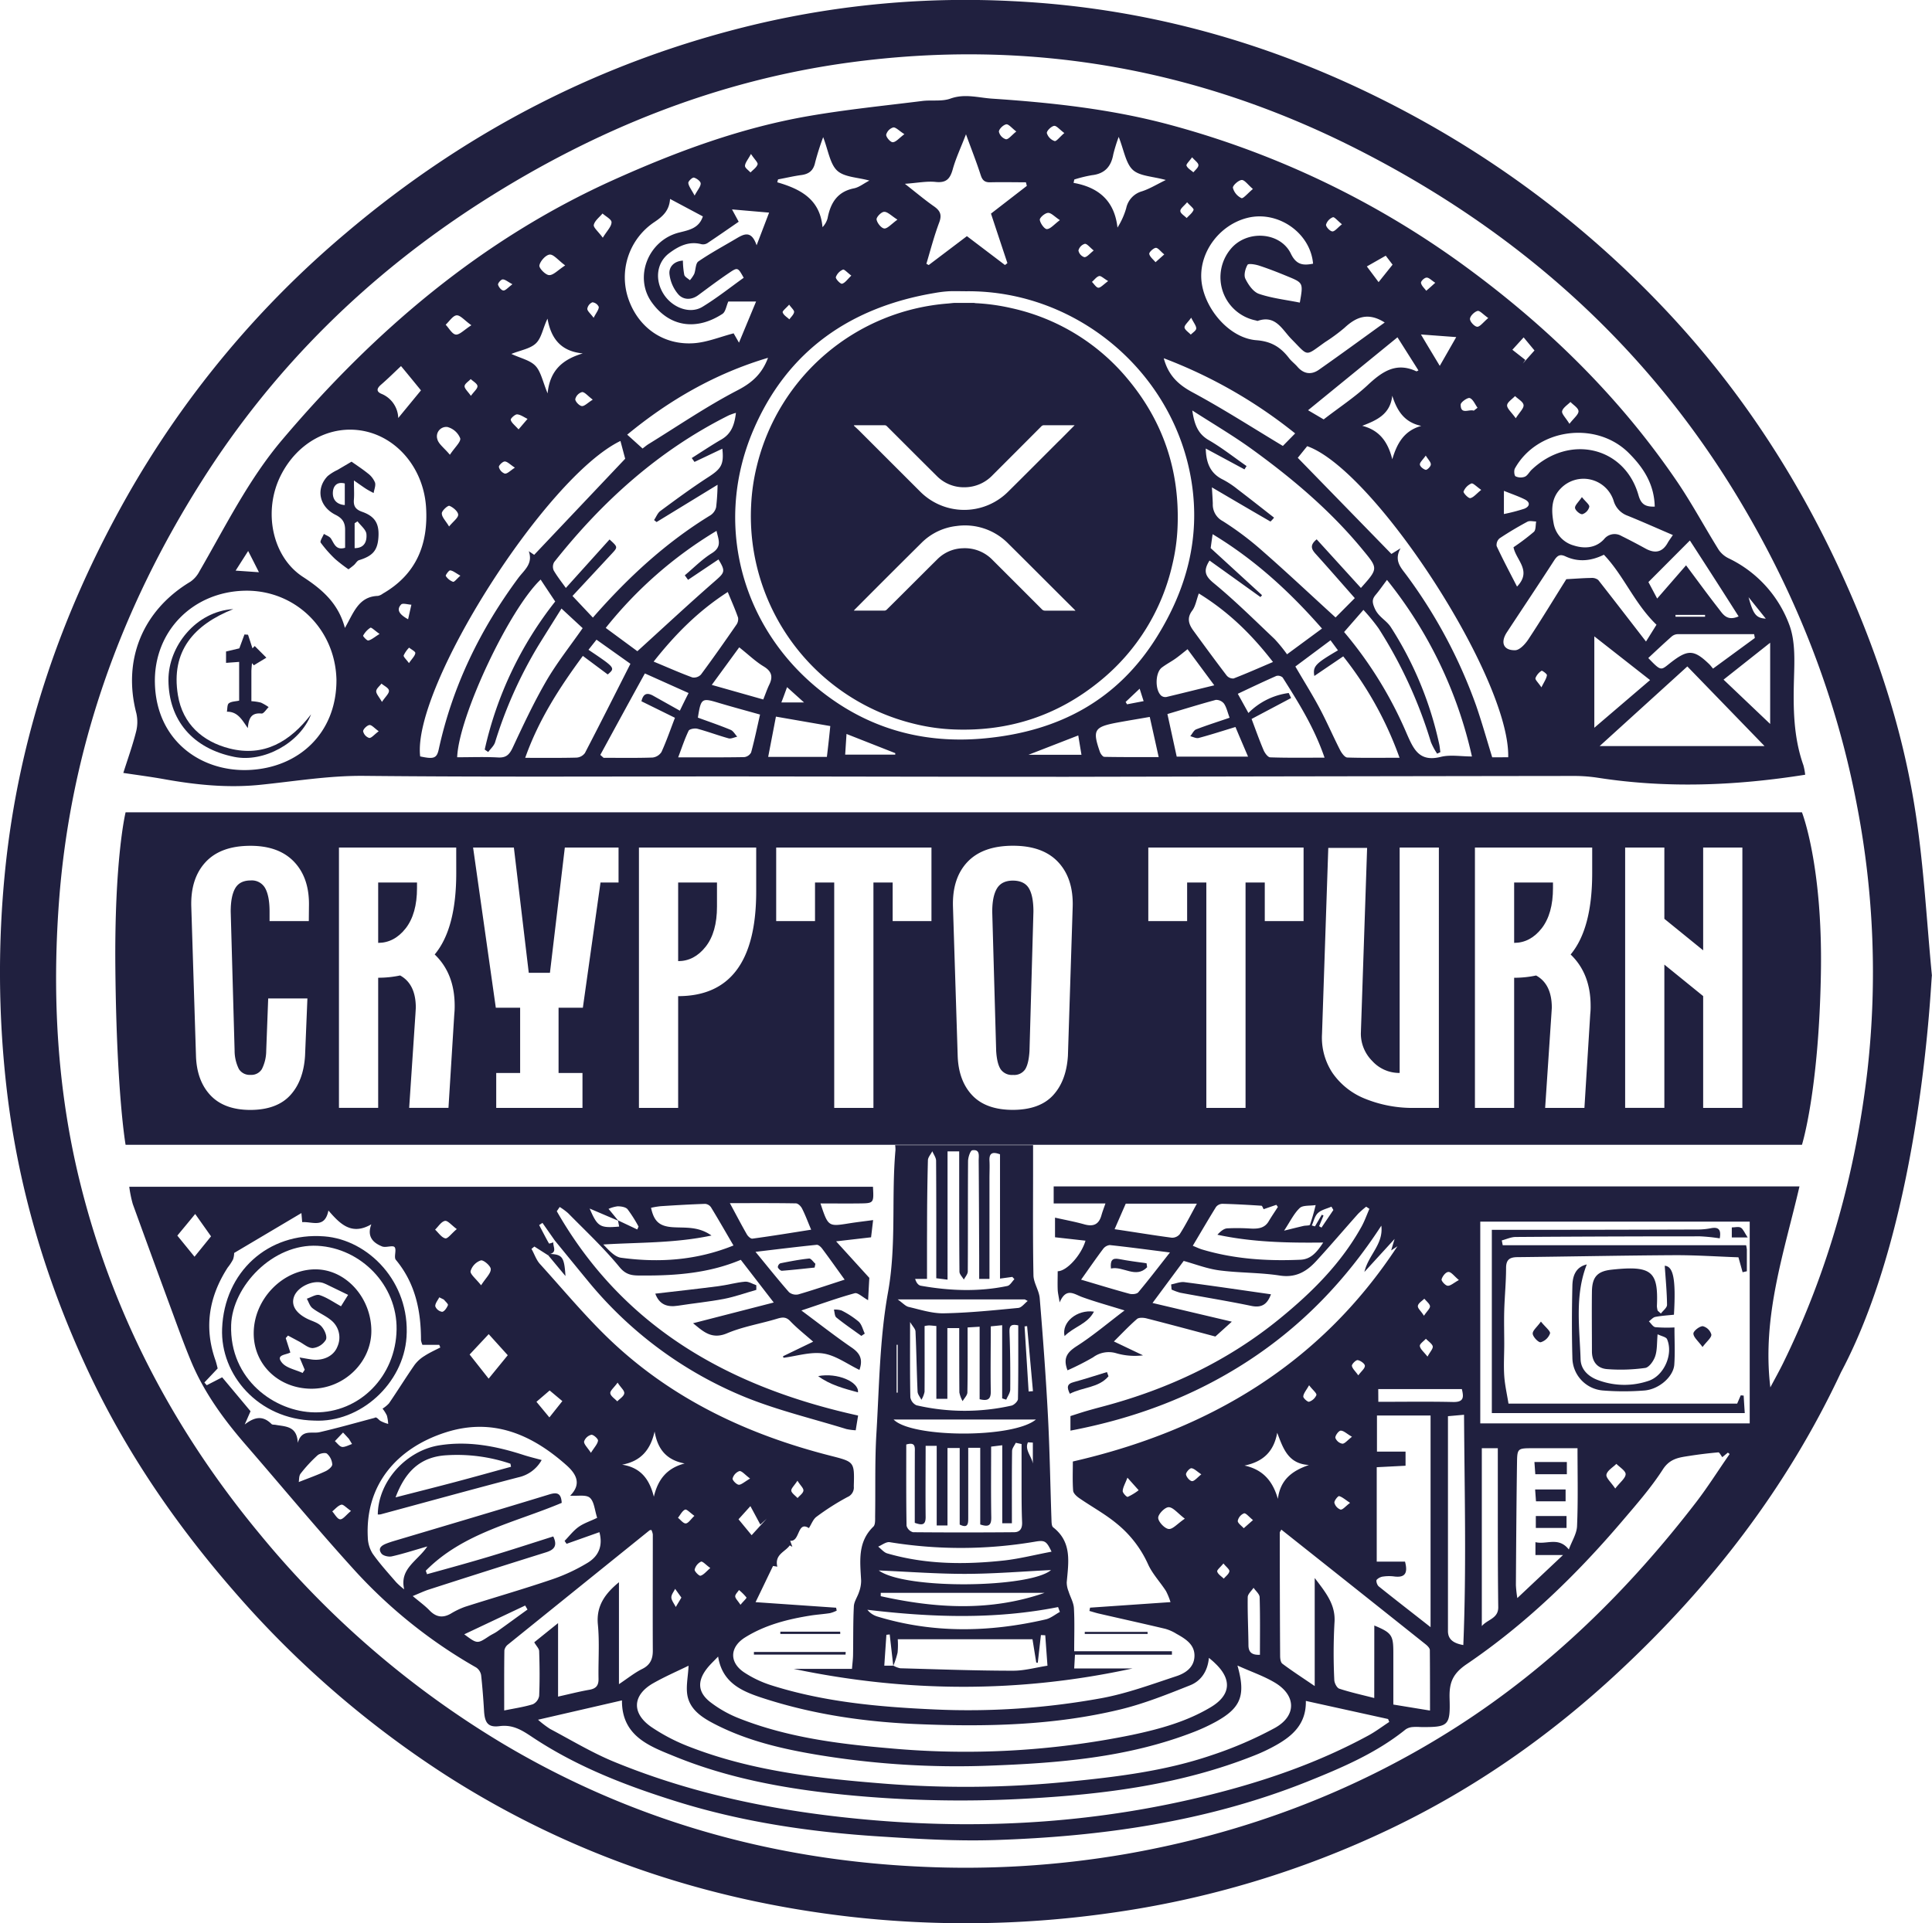 <svg xmlns="http://www.w3.org/2000/svg" viewBox="0 0 663.17 660.33"><defs><style>.cls-1{fill:#20203f;}</style></defs><g id="Слой_2" data-name="Слой 2"><g id="Слой_1-2" data-name="Слой 1"><path class="cls-1" d="M631.93,471.17c-18.47,39.48-44.61,73.37-76.49,103C532,596,506,614.19,477.06,628a327.34,327.34,0,0,1-95.94,28.82A352.52,352.52,0,0,1,292,658.12c-50-5.7-96.52-21.44-138.92-48.6a339.67,339.67,0,0,1-72.95-63.4c-20-23-37.06-47.94-50-75.62C15.61,439.42,6,407,2.17,372.8a349.75,349.75,0,0,1-.41-74c4.62-45.69,19.18-88.22,41.71-128.14A332.67,332.67,0,0,1,118.6,80.14C160,45,207,20.72,260,8.21A313.17,313.17,0,0,1,347.56.39c50.36,2.44,97.19,16.81,141.15,41.32a344.24,344.24,0,0,1,81.6,63.22c26,27.22,46.42,58.24,62,92.45,12,26.31,21,53.64,25.3,82.21,2.78,18.31,3.75,36.9,5.53,55.37C662.83,335,660.09,418.23,631.93,471.17ZM212.12,419l6.62,3.13.44-1a46.75,46.75,0,0,0-3.77-5.95c-.65-.76-2.24-1-3.4-1a10.9,10.9,0,0,0-3.13.89c1,1.15,2.16,2.61,3.36,4.08l-9.84-4.2c2.7,6.29,3.53,6.75,10.13,6.19C212.39,420.41,212.26,419.71,212.12,419Zm-23.89,12.05-4.8-3.06-1,.81c1,1.74,1.61,3.74,2.9,5.17,8.17,9,16,18.51,24.85,26.82,21.21,19.91,46.81,31.86,74.77,39,8.35,2.15,8.36,2,8.12,10.53A3.55,3.55,0,0,1,290.9,514a84.69,84.69,0,0,0-10.64,6.78c-1.17.86-1.74,2.56-2.6,3.89-4.05-2.63-3,4.8-6.43,4.33l.74,2.09-.88-.49c-1.61,2.28-5.27,3.08-4.27,7.31l-1.47-.25c-2,4.1-3.83,8-6,12.43L287,552l.2,1a11.17,11.17,0,0,1-2.29.86c-2.21.35-4.46.48-6.67.83-7.92,1.26-15.63,3.23-22.5,7.52-5.28,3.3-5.47,8.57-.3,12a37.56,37.56,0,0,0,9.43,4.46c18.1,5.72,36.85,7.4,55.67,8.25a254.72,254.72,0,0,0,57.38-3.83c8.74-1.59,17.22-4.72,25.69-7.52,3.17-1,6.32-3,6.4-7s-3.17-5.93-6.25-7.65a14.94,14.94,0,0,0-3.75-1.67c-7.58-1.8-15.2-3.48-22.8-5.23-1.1-.25-2.17-.61-3.26-.91l.22-1.13,27.61-1.9a22.58,22.58,0,0,0-1.55-3.8c-2-3.12-4.69-5.92-6.18-9.26a38.06,38.06,0,0,0-10.71-13.88c-4-3.32-8.63-5.82-12.92-8.79-.88-.61-2-1.64-2.06-2.55-.25-3.31-.1-6.66-.1-10,46.56-10.7,84.89-33.41,111.42-73.91l-2.16,1.44c.37-1.23.64-2.11,1.19-3.95l-10.37,11.34c1.38-5.91,6.6-9.48,5.81-15.89-12.32,18.94-27.35,34.5-45.91,46.57s-38.81,19.61-60.8,23.8v-5c1.86-.59,3.62-1.19,5.4-1.71s3.84-1.08,5.77-1.59c22.34-5.94,42.84-15.56,60.82-30.27,11-9,20.93-18.88,27.9-31.42,1.08-1.95,1.83-4.1,2.73-6.16l-1.11-.74a31,31,0,0,0-2.78,2.45c-4.8,5.38-9.47,10.88-14.35,16.2-3.3,3.6-7,5.83-12.48,5-6.87-1.07-13.93-.88-20.83-1.79-4.25-.57-8.35-2.18-12.2-3.24l-10.7,14.44,27.22,6.42-5.65,5.1c-7.26-1.93-15.41-4.13-23.59-6.22-1-.26-2.63-.38-3.31.2-2.78,2.41-5.31,5.12-7.93,7.71l10,4.77a22.83,22.83,0,0,1-9.07-.69,9,9,0,0,0-8.07,1.37,90.42,90.42,0,0,1-8.78,4.46c-1.66-4.3,0-6.26,3.2-8.33,5.45-3.48,10.42-7.71,16.38-12.23-5.77-1.79-10.18-3-14.48-4.56-2.81-1-5.53-3.49-7.8,1.81-.35-2.19-.63-3.28-.67-4.38-.08-2.11,0-4.22,0-6.33,3.06,0,8.07-5.46,9.54-10.49l-10.46-1.17v-6.74c3.54.8,6.81,1.39,10,2.29s5.05.06,5.94-3.11c.35-1.26.83-2.48,1.37-4.05H361.68v-5.85h256c-5.24,22.62-12.94,44.61-10,69,1.72-3.25,3.11-5.72,4.36-8.27,15.62-31.88,24.93-65.49,29-100.79a301.92,301.92,0,0,0-3.51-90.13c-7-37.4-20.75-72.45-40.18-105C565.48,118.71,520.76,79,465.41,51,410.58,23.25,352.7,13.24,291.86,21.42c-45.61,6.14-87.43,23-126.06,47.61C126.65,94,94.07,125.93,69.22,165.22c-28,44.2-45.15,92.23-49,144.72-2.37,32.56-.54,64.82,7.37,96.54,11.19,44.89,32.17,84.8,61.72,120.4a321.6,321.6,0,0,0,83.51,71.93c43.47,25.84,90.74,39.4,141.13,42a323.59,323.59,0,0,0,72.66-4.27c40.8-7.16,78.85-21.45,113.67-43.79,32-20.55,58.84-46.94,82-77.07,4.06-5.3,7.63-11,11.43-16.45l-.61-.48-1.91,1.56c-.52-.66-1-1.68-1.35-1.65-3.28.29-6.56.68-9.81,1.19-3.54.56-6.77.83-9.25,4.67-4.09,6.36-9.16,12.12-14.09,17.91-15.77,18.49-33.18,35.34-53.32,49-5,3.41-5.95,6.66-5.79,11.84.28,9.31-.42,9.8-10.07,9.7a16.37,16.37,0,0,0-2.62,0,5,5,0,0,0-2.38.8c-10.14,8.19-22,13.21-33.92,18-34.36,13.71-70.44,18.82-107.12,20-13.31.43-26.7-.4-40-1.26-23.42-1.52-46.56-4.92-69.06-11.93-17.21-5.37-33.94-11.79-49.08-21.75-3.64-2.4-6.91-4.82-11.85-4.17-4,.53-5.09-1.18-5.33-5.26s-.56-8.19-1-12.26a4,4,0,0,0-1.71-2.62,170.54,170.54,0,0,1-41.39-33c-12.83-14.09-25-28.8-37.47-43.19-7.65-8.8-14.49-18.11-19-28.95-2.15-5.17-4.08-10.44-6-15.69q-7.05-19.12-14-38.28a41.49,41.49,0,0,1-1.21-5.94H299.65c.31,5.62.31,5.66-4.61,5.72-4.41.06-8.83,0-13.41,0,2.66,8,2.66,8,9.91,6.83,2.59-.41,5.2-.71,8.16-1.11-.29,2.48-.49,4.17-.7,5.91l-12,1.39,11.4,12.54c-.1,1.76-.26,4.66-.42,7.66-1.93-1.05-3.53-2.68-4.6-2.38-5.75,1.57-11.38,3.62-18.3,5.92,6.31,4.69,11.67,8.9,17.28,12.74,2.77,1.9,3.95,3.94,2.65,7.66-4.18-2-8.15-5-12.47-5.64s-9.06.89-13.61,1.48l-.16-.53,10.35-5c-2.66-2.36-5.43-4.51-7.81-7-1.5-1.6-2.75-1.43-4.58-.88-5.71,1.73-11.71,2.69-17.17,5s-8.38-.86-11.67-3.45l27.7-7.12-11.31-14.66c-10.75,4.53-22.12,5.46-33.65,5.39-3,0-5.44.16-7.9-2.8C207.29,428.5,201,422.63,195,416.53a21.81,21.81,0,0,0-2.88-2.12l-1,1.46c22.85,40,59.29,60.41,103.43,70.15-.3,1.84-.55,3.35-.82,5.06a19.52,19.52,0,0,1-3.23-.43c-11.64-3.6-23.61-6.43-34.83-11a136.33,136.33,0,0,1-53.9-39.89c-3.78-4.58-7.53-9.2-11.3-13.8l-4.27-6.09-1.13.75c1.11,2.11,2.19,4.24,3.37,6.32.07.12,1-.24,1.5-.37-.19,1.4,1.39,3.33-1.2,4A2,2,0,0,0,188.23,431.06Zm319.88,57.66H600.6V419.45H508.11ZM184.68,590.46a33.93,33.93,0,0,0,4.14,3.16c7.15,3.79,14.12,8,21.57,11.12,28.83,11.91,59.16,17.7,90.07,20.27,38.78,3.22,77.24.68,115.1-8.82,18.8-4.72,37-11,54.11-20.3,2.51-1.36,4.8-3.1,7.2-4.67l-.4-1L448.24,584c.17,7.85-4.53,12-10.27,15.22a59.9,59.9,0,0,1-7.42,3.52c-24.88,9.91-51,13.28-77.51,14.77a404.08,404.08,0,0,1-63.19-1.3c-19.93-2-39.55-5.53-58.13-13.1-8.58-3.5-18.32-6.9-18.23-19.29ZM146.15,539.3l.43,1.19c7.26-2,14.54-4,21.76-6.17s14.42-4.53,21.57-6.79c1.53,3.21.32,4.57-2.46,5.44q-20.14,6.3-40.24,12.79c-1.67.54-3.26,1.31-5.54,2.24,2.39,2,4.22,3.32,5.75,4.91,2.2,2.29,4.49,2.72,7.26,1.16a27.07,27.07,0,0,1,5-2.4c9.86-3.15,19.81-6,29.61-9.33a62.15,62.15,0,0,0,12.46-5.79c4.09-2.5,5.15-6.22,4-10.49l-11.27,4-.68-1c1.59-1.63,3-3.51,4.82-4.81s4.12-2,6.36-3.12c-.86-2.62-1-5.54-2.5-6.88-1.33-1.16-4.23-.53-6.77-.72,4-4,2.11-7.43-1.21-10.4-11.94-10.64-25.4-16.49-41.51-11.33-16.55,5.3-27.7,17.81-26.74,36.08a11,11,0,0,0,1.67,5.57c2.43,3.45,5.3,6.6,8.07,9.81a25.75,25.75,0,0,0,2.75,2.44c-1.66-7.13,4.5-9.64,7.94-14.74-4.68,1.34-8.39,2.56-12.19,3.41-1.11.25-3-.18-3.58-1-1.37-1.88.25-2.84,1.88-3.46.81-.31,1.64-.58,2.47-.83,17.8-5.3,35.6-10.56,53.37-16,2.69-.81,4-.33,4.18,2.92C176.72,522.8,159,526.27,146.15,539.3Zm278.61,32.55c2.95,10.3,1.17,14.58-7.48,19.34a63.85,63.85,0,0,1-7.46,3.46c-22.67,8.83-46.52,10.71-70.48,11.59a292.67,292.67,0,0,1-58.54-3.7c-12.05-2-24-4.76-35-10.35-4.18-2.12-8.45-4.66-9.68-9.34-.86-3.3.08-7.06.23-10.94-3.73,1.83-8,3.67-12.11,6-7.13,4.06-7.53,10.25-.73,15a64.38,64.38,0,0,0,13.23,6.87c21.52,8.36,44.25,10.84,67,12.64a353.91,353.91,0,0,0,63.2-.71c16.49-1.63,33-3.65,48.75-9a133,133,0,0,0,21.9-9.42c7.62-4.23,7.32-11.35-.21-15.7C433.64,575.39,429.5,574,424.76,571.85Zm-9.8-2.61c-.45,4.76-2.86,8-6.51,9.42-7.83,3.12-15.74,6.29-23.9,8.27-22.74,5.5-46,6-69.21,5.05-18.23-.72-36.24-3.31-53.64-9-6.93-2.27-13.77-5.11-15.2-14.21-1.49,1.57-2.77,2.74-3.82,4.09-3.42,4.39-3.18,8.25,1.26,11.65a40.52,40.52,0,0,0,9.71,5.46c16.65,6.59,34.27,8.81,51.89,10.31a285,285,0,0,0,83-4.6c9.43-2,18.7-4.52,27.05-9.52,6.93-4.14,7.36-9.58,1.45-15.12C416.54,570.53,416,570.08,415,569.24Zm56.78-11.13c5.89,2.45,6.51,3.32,6.53,9,0,5.94,0,11.89,0,18.14l12.59,2.06c0-7.36,0-14.06-.06-20.75,0-.66-.77-1.45-1.38-1.94q-19.28-15.37-38.6-30.71l-11-8.73c-.33.63-.53.84-.53,1q0,21.15.12,42.29c0,1,.16,2.3.78,2.76,3.3,2.48,6.78,4.73,11.09,7.67V541.8c4,5.24,7.28,9.3,6.78,15.47a191.14,191.14,0,0,0-.06,19.45c0,1.08.87,2.8,1.72,3.08,3.85,1.27,7.82,2.13,12,3.21ZM212.46,543.25v35c3-2,5.37-3.93,8-5.23s3.63-3.29,3.62-6.21c-.06-13.35,0-26.69,0-40a5.12,5.12,0,0,0-.5-1.52c-.39.09-.54.08-.63.15Q198.7,545,174.44,564.58a3.32,3.32,0,0,0-1.31,2.07c-.1,6.69-.06,13.39-.06,20.63,3.58-.73,6.78-1.19,9.83-2.13a3.94,3.94,0,0,0,2.17-2.87c.22-5.11.17-10.23,0-15.34,0-.89-.94-1.76-1.69-3.07l8.18-6.58v25.23c4-.89,7.36-1.76,10.77-2.35,2.26-.4,3.16-1.44,3.12-3.75-.12-6.23.38-12.52-.23-18.7C204.63,551.39,207.68,547.17,212.46,543.25Zm270-40-9.89.51v32.42h9.71c1,3.79.15,5.57-3.63,5.1a13.7,13.7,0,0,0-3.73,0,3.71,3.71,0,0,0-2.37,1.14c-.29.43.17,1.82.71,2.26,5.57,4.47,11.22,8.83,17.79,14V486h-18.4v12.4h9.81Zm-379-86.75L80.37,430.2a6.76,6.76,0,0,1-.38,2.22,17.09,17.09,0,0,1-1.84,2.8c-6.38,9.9-8.19,20.42-4.24,31.71.39,1.12.64,2.3.81,2.91l-4.57,4.84.82.93,5.29-2.72L86,484.54c-.61,1.38-1.31,3-2,4.55,3.32-2.55,6.15-3.21,9.2-.16.28.28.92.2,1.39.28,3.37.63,7.39.32,7.62,6.19,1.37-4.8,4.82-3.06,7.5-3.67,6.33-1.46,12.58-3.25,18.86-4.91.66-.48,1.18.44,1.95,1a11.67,11.67,0,0,0,2.73,1.07,14.09,14.09,0,0,0-.45-2.87,12.74,12.74,0,0,0-1.49-2.37,11.11,11.11,0,0,0,2.2-1.8c3-4.38,5.77-8.86,8.78-13.2a12,12,0,0,1,3.38-3.07c1.73-1.13,3.64-2,5.47-2.93l-.37-.91H145a6.63,6.63,0,0,1-.49-1.6c0-10.1-1.94-19.53-8.63-27.58-.78-.93.34-3.47-.44-4.37-.64-.74-3,.28-4.27-.23-3.16-1.26-5.29-3.43-3.71-7.6-6.78,3.92-10.69-.07-14.73-4.74-1.24,6.31-5.53,3.73-9,4Zm438,80.74c-5.52,0-10.37,0-15.22,0-5.32,0-5.45,0-5.52,5.11-.2,14-.29,27.94-.38,41.91a40.69,40.69,0,0,0,.49,4.43l15.69-14.78h-9.47v-4.42c3.81.95,7.89-2,11.46,2.52,1-2.81,2.71-5.39,2.82-8C541.71,515.25,541.49,506.53,541.49,497.21Zm-44.44-11c0,24.87,0,49.32,0,73.77,0,2.75,1.72,4.18,5.27,4.81,1.1-26.46.41-52.58.25-79.07Zm-87.59-58.51c1.29.52,2.26,1,3.29,1.3,11,3.27,22.29,4,33.68,3.49,3.59-.15,5.63-2.59,7.8-5.9-12.56.15-24.47-.14-36.32-2.68,1-1.08,2.16-2.1,3.34-2.19a71.53,71.53,0,0,1,8.28.08c2.43.09,4.63-.16,6-2.53,1-1.67,2.09-3.27,3.14-4.9l-.53-.73-4.36,1.5c-.23-.38-.47-1.17-.75-1.19-4.47-.29-8.93-.55-13.4-.66a2.9,2.9,0,0,0-2.19,1.08C414.77,418.66,412.22,423.05,409.46,427.68Zm-185.95-13c1,4.52,2.74,6.32,7.48,6.63,4.27.28,8.68-.38,13.26,2.85-12.61,2.68-24.8,2.32-37.14,3.08,1.89,1.93,3.85,4.24,6.09,4.55,13.1,1.79,26,.89,38.6-4.21-2.67-4.57-5.13-8.88-7.72-13.12a2.72,2.72,0,0,0-2-1.17c-5.1.17-10.19.47-15.27.8A29.21,29.21,0,0,0,223.51,414.68Zm285.16,82.51v61.07c1.95-2.32,5.69-2.57,5.64-6.5-.2-15.61-.13-31.21-.15-46.82,0-2.56,0-5.12,0-7.75ZM289.93,439.36c-2.75-3.81-5.18-7.26-7.71-10.64-.44-.6-1.3-1.38-1.89-1.32-6.7.68-13.38,1.51-21,2.41,4.23,5.14,7.77,9.6,11.52,13.87a3.79,3.79,0,0,0,3.23.73C279.27,442.89,284.43,441.14,289.93,439.36Zm81.14,0c5.71,1.68,11.15,3.36,16.64,4.85.91.25,2.48.11,3-.49,3.63-4.33,7.05-8.82,10.88-13.69-7.45-.94-14-1.83-20.66-2.54a3.32,3.32,0,0,0-2.3,1.35C376.15,432.14,373.83,435.52,371.07,439.4Zm39.74-26.09H386.42c-1.24,2.83-2.42,5.53-3.83,8.77,6.87,1,13.24,2.08,19.63,2.92a3.36,3.36,0,0,0,2.72-1.2C407,420.55,408.7,417.15,410.81,413.31Zm-132.39,8.9c-1.16-2.74-2-5.06-3.13-7.26-.38-.76-1.35-1.73-2.07-1.74-7.29-.13-14.58-.08-22.69-.08,2.19,4.05,3.95,7.44,5.85,10.75.37.65,1.32,1.52,1.89,1.44C264.88,424.39,271.48,423.31,278.42,422.21ZM449.3,503c-7.16-.4-8.85-5.71-10.89-11.07-1.16,6.42-4.78,9.94-11.22,11.26,6.41,1.4,9.71,5.39,11.45,11.44C439.49,508,443.52,505,449.3,503Zm-214.18-.5c-6.31-1.16-9.37-4.86-10.42-11-1.41,6.23-4.64,10.19-11.16,11.39,6.47,1,9.4,5.06,10.9,11C225.86,507.87,229,504,235.12,502.45Zm238-21.19c8.77,0,17.22-.13,25.67.06,3.8.08,3.65-1.76,3-4.43H473.09Zm-298.83-16-6.54-7.24-6.55,7,6.53,8.28ZM432.48,568.16c0-6.6.1-13.17-.1-19.73,0-1.11-1.36-2.18-2.09-3.27-.71,1.08-2,2.15-2,3.23-.09,5.47.2,10.94.25,16.41C428.52,567.39,429.84,568.29,432.48,568.16ZM66.77,431.49l5.67-7L67,416.81c-2,2.46-4.21,5.11-6.13,7.43Zm92.59,129.64c4.48,3.33,4.47,3.32,8.5.66.93-.61,2-1.06,2.88-1.7,3.47-2.46,6.89-5,10.33-7.46-.27-.46-.54-.92-.8-1.38Zm-56.81-52.28c3.44-1.36,6.36-2.39,9.15-3.69,1-.46,2.38-1.59,2.35-2.38a5.42,5.42,0,0,0-1.81-3.67c-.58-.47-2.51-.09-3.24.56a49.37,49.37,0,0,0-5.81,6.28C102.58,506.72,102.7,508.06,102.55,508.85Zm338.22-86.31c2.76-.68,4.7-1.17,6.65-1.62.77-.18,2.1-.06,2.25-.44a69.38,69.38,0,0,0,1.93-6.72c-2,.31-4.37,0-5.45,1C444.15,416.64,442.9,419.33,440.77,422.54ZM253.5,521.64,258,527.1l5.16-5.66c-.73.68-1.46,1.36-2.18,2l-3.4-6.32Zm153.2-.21c-2.49-1.89-4-3.92-5.55-3.94-1.28,0-3.61,2.36-3.59,3.66s2.13,3.61,3.55,3.81S404.11,523.17,406.7,521.43ZM165.14,441.3c1.65-2.57,3.35-4.07,3.32-5.54,0-1.12-2.53-3.27-3.43-3a5.57,5.57,0,0,0-3.5,3.67C161.33,437.47,163.32,439,165.14,441.3Zm19,40,4.44,5.36,4.45-5.6-4.36-3.65Zm370.31,29.77c1.7-2.2,3.52-3.54,3.56-4.92,0-1.15-2-2.36-3.18-3.54-1.21,1.21-3.1,2.27-3.41,3.68C551.2,507.4,553,508.91,554.46,511.11ZM156.8,422c-1.82-1.33-3.13-3-4.07-2.81-1.28.26-2.27,1.93-3.38,3,1.16,1.07,2.2,2.71,3.53,3C153.74,425.31,155,423.48,156.8,422Zm300.89-6.56-.67-1.14c-1.57.7-3.44,1.07-4.62,2.18s-1.44,2.82-2.12,4.28l1.09.31,2.35-4,.59.28L452.79,421l.82.49ZM120.48,518.77c-1.62-1.1-2.66-2.32-3.32-2.14-1.16.31-2.09,1.49-3.11,2.3.9,1,1.75,2.66,2.71,2.72S118.8,520.16,120.48,518.77Zm82.36-19.95c1.19-1.92,2.28-3,2.43-4.19.08-.62-1.63-2.13-2.31-2a3.54,3.54,0,0,0-2.47,2.3C200.41,495.88,201.65,497,202.84,498.82ZM212,474.71c-1.28,1.77-2.63,2.82-2.51,3.67.14,1,1.54,1.85,2.39,2.77.85-.89,2.22-1.7,2.39-2.7S213.13,476.51,212,474.71Zm175,32.64c-.8,2.09-1.56,3.32-1.63,4.59,0,.68,1.38,2.12,1.73,2a18.55,18.55,0,0,0,3.75-2.28Zm113.79-67.84c-1.67-1.39-2.63-2.8-3.59-2.79s-2.08,1.49-2.36,2.53c-.15.56,1.31,2.17,2.1,2.21C497.91,441.51,499,440.47,500.75,439.51ZM257.47,507.65c-1.79-1.33-2.84-2.68-3.67-2.56a3.77,3.77,0,0,0-2.33,2.54c-.14.55,1.33,2.11,2.14,2.15S255.59,508.76,257.47,507.65Zm-23.58,40.87-2.15-3c-.47,1-1.34,2-1.29,3s1,2.16,1.51,3.24Zm4.47-28.06c-1.41-1-2.65-2.37-3.2-2.14-1,.44-1.65,1.82-2.44,2.81.9.69,1.84,2,2.7,1.93S237.1,521.65,238.36,520.46Zm191.74,1.45c-1.37-1.08-2.44-2.48-3.09-2.31a3.57,3.57,0,0,0-2.14,2.57c-.05.8,1.31,1.69,2.05,2.54ZM243.82,538.37c-1.45-1-2.62-2.39-3.2-2.18a4.11,4.11,0,0,0-2.17,2.71c-.12.6,1.53,2.25,2,2.12C241.54,540.72,242.39,539.59,243.82,538.37ZM490,465.79c.89-1.67,2-2.77,1.78-3.59s-1.51-1.7-2.34-2.54c-.74.84-2.17,1.76-2.07,2.48C487.5,463.21,488.72,464.14,490,465.79Zm-25.92,27.52c-1.77-1-2.83-2.11-3.87-2.1-.68,0-1.93,1.68-1.84,2.47a3.19,3.19,0,0,0,2.37,2C461.58,495.75,462.48,494.53,464.07,493.31Zm-343.24,2.48L119.75,494c-.66-.72-1.31-1.44-2-2.15l-2.8,2.95c.83.72,1.61,1.91,2.52,2S119.72,496.19,120.83,495.79Zm328.52-20.18c-1,1.78-1.92,2.78-2,3.86-.05.58,1.56,2,2,1.81a4.16,4.16,0,0,0,2.5-2.29C452,478.3,450.61,477.27,449.35,475.61ZM273.73,508.39c-1.1,1.71-2.24,2.69-2.11,3.48s1.38,1.66,2.15,2.48c.69-.82,1.86-1.6,2-2.49S274.76,510.08,273.73,508.39ZM463.42,516c-1.68-1.11-2.64-2-3.76-2.32-.37-.09-1.75,1.61-1.62,2.29a3.41,3.41,0,0,0,2.12,2.34C460.93,518.39,461.88,517.14,463.42,516Zm2.81-43.77c1.08-1.45,2.3-2.39,2.27-3.29,0-.72-1.5-1.8-2.46-1.95-.59-.09-2,1.32-2,1.93C464.18,469.89,465.22,470.77,466.23,472.21Zm22.54-20.46c1.09-1.64,2.18-2.56,2.08-3.33s-1.24-1.7-1.94-2.54c-.78.79-2,1.48-2.2,2.38S487.69,450,488.77,451.75Zm-76.4,54.44c-1.54-1-2.47-2.05-3.44-2.1-.62,0-1.93,1.51-1.82,2.16.15.9,1.32,2.25,2.09,2.27S411,507.31,412.37,506.19Zm-260-60-1.58-.78c-.51,1-1.48,2.13-1.37,3.1a3,3,0,0,0,2.34,1.87c.75-.05,1.63-1.36,2-2.29C153.89,447.7,152.86,446.85,152.36,446.2Zm267.58,90.59c-1,1.27-2.3,2.25-2.13,2.79.28.95,1.45,1.63,2.25,2.43.69-.83,1.78-1.6,1.92-2.52C422.09,538.84,420.9,538,419.94,536.79ZM254.17,551c1-1.22,2.2-2.3,2.06-2.5a16.88,16.88,0,0,0-2.57-2.57c-.47.74-1.34,1.51-1.29,2.21S253.3,549.65,254.17,551Z"/><path class="cls-1" d="M188.7,430.53c4.28.18,5,1,5.4,7.59l-5.87-7.06A2,2,0,0,1,188.7,430.53Z"/><path class="cls-1" d="M619.64,266c-23.71,3.76-47.26,4.72-70.9,1.08a53.76,53.76,0,0,0-8.2-.66q-87.1.11-174.2.29c-38.58,0-77.16-.1-115.75-.13-41.82,0-83.65.23-125.48-.19-12.2-.13-24,1.88-36,3.09-11,1.1-21.89,0-32.73-1.95-4.5-.81-9-1.39-14.05-2.15,1.52-4.81,3.15-9.33,4.34-14a13.5,13.5,0,0,0,.13-6.5C42,226.51,49,209.54,65.37,199.72a9.72,9.72,0,0,0,3.07-3.52c8.93-15.42,16.83-31.52,28.44-45.22,31.82-37.57,68.56-68.91,113.9-89.29,21.56-9.69,43.62-17.86,67-21.88,12.85-2.22,25.86-3.52,38.81-5.14,3.21-.4,6.7.24,9.63-.81,4.9-1.76,9.39-.35,14.17,0,20.67,1.37,41.23,3.61,61.21,9A306.45,306.45,0,0,1,503.14,91.61c28.3,20.73,53.05,45,72.78,74.11,5,7.42,9.26,15.37,14,23a8.76,8.76,0,0,0,3.5,3,41.13,41.13,0,0,1,20.84,23c2,5.5,1.71,12.07,1.54,18.13-.29,10.16-.22,20.18,3.23,29.9A20.86,20.86,0,0,1,619.64,266ZM331.75,100c-2,0-4-.08-6,0a41.16,41.16,0,0,0-4.82.58c-28.9,4.83-50.59,19.8-62.27,46.92-14.81,34.38-2.82,72.8,28.67,93.79,15.36,10.24,32.59,14,51,12.19,25.05-2.41,45.21-13,58.78-34.82,10.17-16.35,14.93-33.9,11.91-53.14C403.13,128,369.79,99.69,331.75,100ZM115.49,233.44c-.37-17.52-14.27-31-31.52-30.62-17.88.41-31.2,14-30.8,31.68.44,19.81,15.78,30.46,32,29.88C102.55,263.75,115.55,251.68,115.49,233.44Zm2.9-17.84c3-5.16,4.62-10.78,11.35-11a4.29,4.29,0,0,0,1.68-.79c11.47-6.61,15.63-16.93,14.83-29.63-.83-13.11-9.69-23.88-21.34-26.19-11.39-2.26-22.75,3.8-28.51,15.2-6.19,12.25-3,27.9,7.46,34.8C110.44,202.26,116.13,207.05,118.39,215.6Zm120-57-.94-1.33c3.39-2.14,6.73-4.39,10.21-6.4s4.49-5.21,4.95-9.12a21,21,0,0,0-2.48.87c-24,12-43.38,29.49-59.9,50.36a3.2,3.2,0,0,0-.16,2.89c1.29,2.21,2.91,4.23,4.16,6l15-16.65c2.87,2.61,2.88,2.62.78,4.88-4.45,4.8-8.91,9.59-13.5,14.52l7,7.43c12-13.72,25-25.76,40.39-35.16a4.56,4.56,0,0,0,1.92-2.76,76.59,76.59,0,0,0,.49-7.69l-20.94,12.8-.86-.69c.71-1,1.19-2.39,2.14-3.09,5.42-4,10.84-8,16.47-11.64,4.44-2.87,5.42-4.32,4.83-9.76Zm228.75,43.27c6-6.72,5.92-6.66.62-13.1-11-13.4-24.15-24.5-38.12-34.61-6.3-4.55-13-8.49-20.38-13.23.74,5,2,8.08,5.69,10.21,4.52,2.61,8.64,5.89,12.94,8.88l-.72,1.14L413.88,154c.12,4.87,1.52,8.54,5.89,10.66a30.7,30.7,0,0,1,5,3.3c4.2,3.2,8.35,6.48,12.56,9.77a10.46,10.46,0,0,1-1.24,1.34c-6.57-3.79-13.1-7.63-20.1-11.74.13,2.17.25,3.88.31,5.59a6.41,6.41,0,0,0,3.42,6,105.07,105.07,0,0,1,13.72,10.34c8.33,7.29,16.38,14.89,25,22.74l6.6-6.64c-4.68-5.3-9-10.28-13.43-15.18-1.45-1.61-2.11-3,.35-5ZM461.37,217a137.35,137.35,0,0,1,21.38,34.62c2.45,5.58,4.33,10.13,11.85,8.24,3.22-.8,6.8-.13,10.65-.13a148.08,148.08,0,0,0-29.16-60.62c-1.58,2.1-2.64,3.65-3.84,5.07-1.34,1.58-1.27,2.63-.34,4.77,1.27,2.88,3.94,4,5.46,6.32A121.49,121.49,0,0,1,494,255.42c.21.93.28,1.89.41,2.83l-1.1.52a22.07,22.07,0,0,1-2.15-4,156.08,156.08,0,0,0-17.94-39A65,65,0,0,0,468,209.4Zm-304.44,43c4.86,0,9.47-.18,14,.07,2.71.15,3.84-.85,5-3.25,3.63-7.77,7.27-15.57,11.58-23,3.68-6.32,8.28-12.1,12.49-18.15l-7.27-6.73c-2.68,4.29-5.28,8.41-7.84,12.55a148.88,148.88,0,0,0-14.95,33.36c-.39,1.24-1.55,2.24-2.36,3.35l-1.2-.84a126.27,126.27,0,0,1,24.2-50.84c-1.79-2.69-3.41-5.1-5-7.53C174.78,209.22,157.5,245.88,156.93,259.94Zm-12.71-.29c4.67,1,5.7.68,6.38-2.43,4.72-21.66,14.18-41.09,27.32-58.85,1.94-2.62,5.15-4.85,3.58-9.18l1.86,1.25,31.24-33c-.5-1.84-1.07-4-1.63-6.1C187.43,163.72,141.49,235.83,144.22,259.65ZM517.7,260c.69-27-45.82-98.64-69-106.81l-3.23,4,32.14,33,3.14-1.94c-2.36,4.22.12,6.64,2,9.18a172.32,172.32,0,0,1,24,45c2,5.83,3.67,11.79,5.46,17.59Zm31.39-3.84h56.6l-26.5-27.34ZM475.31,110.73c-5.75-3.67-9.87-1.84-13.82,1.84a61.52,61.52,0,0,1-6.61,4.87c-7.07,5-5.56,5.07-11.56-1-3.16-3.19-5.41-8.41-11.55-6.28-.2.07-.48-.09-.72-.14a15.13,15.13,0,0,1-8.57-24.57c5.54-6.64,17-5.85,20.62,1.65,1.88,3.91,4.25,4.09,7.62,3.44-.92-10.67-12.15-18.37-22.6-15.72-9.33,2.36-16.2,11.36-15.78,20.67.45,9.77,9.3,20.59,18.92,21.32,5.25.4,8.39,2.48,11.25,6.2.84,1.08,2,1.92,2.87,2.95,2.17,2.49,4.77,2.79,7.33,1C460.24,121.68,467.66,116.24,475.31,110.73ZM352.47,63.82c-.11-.41-.21-.82-.32-1.23-4,0-8.08-.1-12.12,0-1.95.07-2.8-.61-3.4-2.48-1.41-4.39-3.12-8.69-5.05-14-1.8,4.67-3.5,8.26-4.54,12-.9,3.23-2.17,4.75-5.85,4.36-3.09-.33-6.28.34-10.58.64,3.93,3.08,6.85,5.55,10,7.75,2.1,1.48,2.77,2.87,1.79,5.5-1.74,4.63-3,9.46-4.41,14.21l.8.43,13.11-9.92,13.06,9.91.84-.65c-1.9-5.71-3.8-11.43-5.64-17ZM216.4,227.91l-11.65-8.28L202,223.1c9.24,6.22,9.24,6.22,6.61,8.47l-8.54-6.37c-8,10.86-15.16,21.9-19.79,35,6.42,0,12,.07,17.63-.08a3.86,3.86,0,0,0,2.87-1.57C206,248.5,211.08,238.41,216.4,227.91Zm264,32.26a121.64,121.64,0,0,0-19.33-34.81l-9.92,6.73c-.56-3.33.34-4.24,8.11-8.8l-2.55-3.45-12.07,9c2.91,5,5.76,9.52,8.27,14.23s4.63,9.64,7.05,14.4c.54,1.06,1.62,2.58,2.5,2.62C468.17,260.28,473.87,260.17,480.42,260.17ZM230,68.3c-.27,4-2.46,6-5.46,8a22.8,22.8,0,0,0-8.85,26.28c3.4,9.9,12.08,16.06,22.65,15.25,4.46-.35,8.81-2.16,13.48-3.38l1.84,3.2,5.87-14.13H250c-.68,1.49-.93,3.52-2,4.24-8.81,5.76-18.14,4.66-24.31-4s-1.16-21.3,9.47-23.93c3.42-.85,6.8-1.49,8.1-5.53ZM207.92,215.59l10.86,8c9.06-8.22,17.59-16.18,26.38-23.86,3.62-3.16,4-3.47,1.46-7.65l-10.44,7-1.12-1.55c3.07-2.56,5.9-5.49,9.27-7.58,3.63-2.25,2.28-4.66,1.62-7.68A142,142,0,0,0,207.92,215.59Zm207.65-27.4,17.63,16.16-.53.65-17.49-12.54c-2.16,3.42-1.61,5.26,1.42,7.74,7.29,6,14,12.67,20.88,19.18a51.52,51.52,0,0,1,4.3,5.27l12-8.84c-11.09-12.67-23.07-23.66-37.54-32.4C415.92,185.59,415.71,187.17,415.57,188.19Zm158.65-4.49c-5.49-2.35-10.48-4.59-15.55-6.64a7.7,7.7,0,0,1-4.79-5.15,10.85,10.85,0,0,0-18.17-4.18c-3.32,3.38-3.22,7.56-2.43,11.89a9.6,9.6,0,0,0,6.89,7.66c3.59,1.15,7.51,1,10.4-2.12a4.61,4.61,0,0,1,6-1.14q4.18,2.07,8.27,4.33c3.31,1.81,5.88,1.27,7.71-2.16C573,185.45,573.5,184.78,574.22,183.7Zm-23.68,6.76c-4.3,2.13-8.72,2.65-13.18.57-1.92-.9-2.82-.25-3.89,1.39-5.33,8.26-10.81,16.43-16.21,24.65-2.3,3.5-1.23,6.26,2.8,6.18,1.54,0,3.45-2.07,4.5-3.65,4.64-7,9-14.25,13.09-20.74,3.33-.18,5.9-.39,8.47-.42a3.5,3.5,0,0,1,2.49.7C554,206,559.26,212.85,565,220.27l3.6-5.77C561,207.19,557.37,197.58,550.54,190.46ZM206.06,259.19l1.12,1c5.6,0,11.2.1,16.79-.09a4.18,4.18,0,0,0,3.09-1.91c1.73-3.81,3.1-7.79,4.62-11.74l-11.5-5.67c.63-2.73,2-3,3.94-1.95l9.24,5.18c.95-1.95,1.94-4,3-6.06l-15-6.73C216.15,240.64,211.11,249.92,206.06,259.19Zm223.55-12.34c1.35,3.57,2.62,7.19,4.12,10.71.42,1,1.47,2.44,2.27,2.47,6,.21,12.05.11,18.66.11-3.61-10.51-9-19-14.37-27.51a2.35,2.35,0,0,0-2.18-.55c-4.4,1.94-8.74,4-13.23,6.13,1.22,2.19,2.39,4.32,3.65,6.59a23.84,23.84,0,0,1,13.83-6.86l.82,1.72ZM224.37,227.16c4.84,2,9,3.87,13.31,5.44a3.31,3.31,0,0,0,2.93-1c4.14-5.58,8.13-11.27,12.09-17a3.37,3.37,0,0,0,.65-2.53c-1-2.88-2.25-5.67-3.54-8.81C239.87,209.65,231.9,217.61,224.37,227.16Zm187.13-23.4c-.83,2.26-1.14,4.37-2.26,5.88-2,2.67-1.12,4.83.48,7,3.74,5.14,7.5,10.26,11.35,15.31a2.86,2.86,0,0,0,2.37,1c4.37-1.69,8.66-3.59,13.52-5.66C429.61,217.8,421.71,210.06,411.5,203.76ZM253.56,76.13c-3.75,2.59-7.22,5-10.74,7.35a2.84,2.84,0,0,1-2.07.36c-4.32-1.14-7.87.71-11.06,3.1-4.36,3.28-5,9.24-1.84,14.12,3,4.63,9,6.87,13.23,4.31,4.94-3,9.5-6.63,14.2-10-2-3.56-2.05-3.68-5-1.68-3.61,2.43-7.1,5.06-10.6,7.65-2.39,1.77-5.12,1.64-6.82-.25a12.9,12.9,0,0,1-3.07-7.06c-.21-2.3,1.5-4.37,4.62-4.55a28.55,28.55,0,0,0,.47,4.88c.19.73,1.26,1.24,1.93,1.85a10.85,10.85,0,0,0,1.48-2.15c.56-1.43.44-3.61,1.42-4.29,4.09-2.81,8.49-5.19,12.77-7.72,2.67-1.57,5.36-3.3,7.23,2.17L264,73l-12.73-1.1Zm-14,170.27c3.83,1.4,7.58,2.67,11.23,4.19.92.38,1.52,1.55,2.27,2.35-1,.21-2.14.8-3,.56-3.59-1-7.09-2.32-10.69-3.29-.92-.24-2.73.1-3,.7-1.37,2.85-2.35,5.88-3.58,9.12,8,0,15.33.05,22.67-.08a3.06,3.06,0,0,0,2.37-1.61c1.17-4.28,2.06-8.63,3.06-13-4.84-1.36-9.52-2.62-14.15-4C240.87,239.56,240.61,239.69,239.55,246.4Zm-19-92.4c.65-.48,1.3-1.05,2-1.49,10.15-6.25,20-13,30.57-18.49,5.1-2.63,8.47-5.74,10.5-11.17-18.2,5.42-34,14.57-48.34,26.39C217.26,151,218.72,152.33,220.57,154Zm180.16,91.16c1.1,5,2.18,10,3.19,14.62H428.4c-1.62-3.8-3-7-4.32-10.17-4.56,1.39-8.57,2.69-12.64,3.77-.85.22-1.91-.38-2.87-.61.67-.8,1.18-2,2-2.34,3.75-1.45,7.6-2.65,11.5-4-.71-1.89-1.05-3.55-1.92-4.84a3.41,3.41,0,0,0-2.84-1.28C412,241.74,406.64,243.41,400.73,245.16ZM399.47,123c1.56,5.89,5,9.11,10,11.77,10.48,5.65,20.52,12.12,30.88,18.34l4.22-4.3A165.58,165.58,0,0,0,399.47,123ZM568,173.94c-.19-7.79-3.92-13.44-9-18.49-11.2-11.06-31.37-8.34-39,5.39-.39.7-.23,2.45.22,2.7a4.07,4.07,0,0,0,3.19.14c.94-.4,1.51-1.6,2.31-2.37,13-12.38,32-7.93,36.71,8.75C563.31,173.18,564.82,174.05,568,173.94Zm-20.74,44.55v31.38l19.14-16.37ZM384,47a55.72,55.72,0,0,0-1.86,6c-.74,4.2-2.94,6.65-7.32,7.15a46.52,46.52,0,0,0-6.06,1.48l-.25,1.16c8.66,1.54,14.06,6.21,15.07,15.35a25.81,25.81,0,0,0,3-6.67A7.64,7.64,0,0,1,392,65.68c2.67-.87,5.12-2.4,8.17-3.88-4.53-1.27-9-1.29-11.37-3.52S385.77,51.49,384,47ZM298.43,62c-4.05-1.13-8.64-1.14-11.09-3.44s-3.06-7-4.78-11.47a90,90,0,0,0-2.75,8.65c-.57,2.77-2.07,4-4.74,4.36s-5.32,1-8,1.49l-.27,1c7.94,2.3,14.69,5.8,15.53,15.41a7.23,7.23,0,0,0,1.73-3c1-5.25,3.3-9.19,9.1-10.34C294.92,64.3,296.47,63,298.43,62Zm155.93,82c5.15-4,10.5-7.48,15.12-11.79,4.94-4.62,9.77-8,16.72-4.71.07,0,.22-.09.69-.31l-7.2-11.38L449,140.85Zm148,75.05c-.08-.44-.16-.87-.25-1.31-8.78,0-17.56,0-26.33,0a3.33,3.33,0,0,0-2,.83c-2.72,2.41-5.37,4.9-8,7.36,5,5.19,4.15,4.14,8.84.71,5-3.65,7.16-3.35,12.06,1.38.44.42.8.93,1.33,1.54ZM285,249.29l-18.66-3.24c-.95,5-1.8,9.36-2.66,13.83h20.15C284.27,256.29,284.63,253,285,249.29Zm109.62-3.13c-4.17.73-7.83,1.32-11.47,2-7.57,1.46-8.19,2.57-5.6,10,.24.69,1,1.69,1.5,1.7,6,.12,12,.08,18.67.08C396.64,255,395.69,250.77,394.66,246.16Zm213,2.41V220.68l-16,12.67Zm-27.61-62.95-14.18,14.23c.93,1.75,1.68,3.16,3,5.66l9.92-11.41c3.81,5.09,7.41,10.06,11.19,14.89,1.45,1.86,2.82,4.4,6.85,2.65C591.39,203.12,586,194.73,580.09,185.62ZM253.74,222.26l-9.42,12.9,17.67,5c.74-1.8,1.28-3.43,2-4.95,1.38-2.75,1-4.67-1.85-6.39S256.9,224.74,253.74,222.26Zm153.89.64c-1.49,1.17-2.79,2.28-4.18,3.26s-3.18,1.93-4.65,3.05c-2.33,1.77-2.38,7.93-.1,9.72a2.3,2.3,0,0,0,1.71.37c5.21-1.24,10.41-2.55,16.4-4ZM175.53,121.52c3.18,1.49,6.45,2.15,8.3,4.13s2.47,5.39,4.14,9.42c.79-8.13,5.39-11.73,12.08-13.73-7.52-.69-10.92-5.13-12.11-11.93-1.58,3.19-2,6.54-3.95,8.44S178.74,120.22,175.53,121.52ZM446.17,103.9c1.19-6.75,1.2-6.79-4.18-9-3.21-1.33-6.46-2.61-9.76-3.69-1.3-.43-3.71-.82-4-.3-.78,1.35-1.36,3.56-.75,4.79,1,2.06,2.71,4.53,4.68,5.2C436.56,102.4,441.31,102.92,446.17,103.9Zm31.73,32c-.7,6.32-5.25,8.37-10.31,10.3,6.15,1.56,8.89,5.79,10.32,11.49,1.61-5.42,4-9.79,9.95-11.46C482,145,479.54,141,477.9,135.86Zm41.61,52a77.08,77.08,0,0,0,7-5.29c.73-.68.55-2.34.79-3.56-1,0-2.2-.34-3,.07-3.28,1.76-6.48,3.66-9.57,5.72a3,3,0,0,0-1,2.66c2.17,4.65,4.57,9.18,7,13.9C526,195.91,520.3,192.3,519.51,187.82ZM136.7,143.52l7.8-9.49c-2.28-2.79-4.89-6-6.85-8.34-2.13,2-4.42,4.28-6.87,6.4-1.38,1.19-1.74,2.28.06,3.09A9.27,9.27,0,0,1,136.7,143.52ZM290.11,259.09H307.3v-.5L290.57,252Zm62.92.06h18.19c-.39-2.34-.73-4.38-1.1-6.64ZM494.21,125.62l5.65-9.88-12.11-.9C490,118.66,491.9,121.77,494.21,125.62Zm-21-28.75,4.8-6-4.29-5.63L476,87.6l-6.82,3.88ZM154.43,156.14c1.7-2.58,3.87-4.48,3.53-5.68a6.53,6.53,0,0,0-4.41-3.86,3.23,3.23,0,0,0-3.43,4.19C150.55,152.46,152.43,153.76,154.43,156.14Zm361.79,20.35a61.94,61.94,0,0,0,7-1.82c1.84-.72,2.21-2.17.19-3.19s-4.47-1.86-7.18-2.95ZM194,91.13c-2.47-1.84-4-3.85-5.33-3.72s-3.24,2.22-3.52,3.72c-.18.94,2.1,3.28,3.34,3.33C189.94,94.52,191.47,92.77,194,91.13Zm-32.2,20.54c-2.38-1.69-3.81-3.51-5.08-3.4s-2.5,2.07-3.74,3.22c1.15,1.2,2.22,3.25,3.49,3.38S159.28,113.29,161.8,111.67ZM523,115.84l-3.87,4.25,4.45,3.49-.86,1.24,4-4.49ZM206.91,81.62c1.49-2.43,3-3.85,3-5.32,0-1-2-2-3.09-3-1.07,1.3-2.68,2.47-3,3.93C203.65,78.12,205.35,79.48,206.91,81.62Zm313.38,62c1.33-2.11,2.81-3.42,2.68-4.55s-1.88-2.06-2.92-3.08c-1,1.07-2.7,2.11-2.73,3.19S518.84,141.57,520.29,143.6ZM430.07,64.89c-1.73-1.46-2.87-3.16-3.86-3.09-1.15.1-3.15,1.94-3,2.72a5.46,5.46,0,0,0,2.92,3.5C426.73,68.28,428.27,66.38,430.07,64.89ZM85.18,189.18l-4.3,6.74,8,.55C87.64,194,86.55,191.84,85.18,189.18ZM308.05,75.41c-2.15-1.36-3.37-2.71-4.54-2.68-1,0-2.74,1.84-2.62,2.63.19,1.21,1.62,3,2.65,3.09S305.89,77,308.05,75.41Zm230.67,70.11c1.55-2,3.15-3.22,3.11-4.34s-1.77-2.12-2.76-3.17c-1,1-2.59,2-2.86,3.16C536,142.1,537.43,143.4,538.72,145.52ZM363.81,75.58c-1.85-1.21-3-2.55-4.07-2.49s-2.9,1.66-2.82,2.39c.15,1.21,1.62,3.22,2.44,3.18C360.62,78.59,361.8,77.07,363.81,75.58ZM154.15,180.77c1.45-1.78,3.19-3,3.12-4.09s-1.76-2.52-3-3c-.55-.2-2.63,1.67-2.61,2.58C151.64,177.56,153,178.81,154.15,180.77Zm356.7-71.58c-1.75-1.22-2.94-2.64-3.68-2.43-1.1.31-2.57,1.76-2.59,2.74s1.62,2.69,2.52,2.69S509.15,110.64,510.85,109.19Zm-242.65,132H276l-5.84-5.26C269.52,237.68,269,239.16,268.2,241.19ZM178,147.43l3.08-3.61c-1.2-.56-2.37-1.47-3.6-1.55-.73,0-2.28,1.44-2.16,1.88C175.54,145.14,176.62,145.9,178,147.43ZM505.88,141l1.29-1c-.86-1.17-1.52-2.9-2.66-3.33-.72-.26-3.11,1.41-3.12,2.23C501.34,142.53,504.26,140.4,505.88,141ZM365.34,45.68c-1.63-1.2-2.7-2.59-3.53-2.46-1,.17-2.59,1.76-2.47,2.49A4.18,4.18,0,0,0,362,48.43C362.63,48.6,363.77,47,365.34,45.68ZM203.47,137.22c-1.76-1.32-2.76-2.64-3.68-2.6a3.36,3.36,0,0,0-2.32,2.41c-.05.8,1.34,2.28,2.23,2.39S201.68,138.34,203.47,137.22Zm305,31c-1.64-1.12-2.82-2.44-3.41-2.22a5.08,5.08,0,0,0-2.68,2.75c-.18.47,1.65,2.4,2.31,2.28C505.81,170.8,506.78,169.52,508.43,168.21ZM348.85,45.15c-1.57-1.19-2.65-2.6-3.46-2.46-1,.18-2.5,1.61-2.51,2.52a3.54,3.54,0,0,0,2.4,2.6C346.15,47.92,347.21,46.45,348.85,45.15Zm-38.41.92c-1.84-1.18-3-2.46-3.84-2.31a3.59,3.59,0,0,0-2.42,2.51c0,.89,1.5,2.6,2.28,2.56C307.56,48.78,308.59,47.44,310.44,46.07ZM460.63,77c-1.52-1.23-2.62-2.6-3.11-2.41a4,4,0,0,0-2.35,2.53c-.1.72,1.33,2.27,2.16,2.33S459.11,78.21,460.63,77ZM131.11,241c1.19-1.8,2.48-2.89,2.4-3.86s-1.65-1.63-2.56-2.43c-.65.86-1.77,1.7-1.81,2.6S130.1,239.24,131.11,241ZM257.78,52.86c-1.08,2-2,3-2.06,4.09,0,.74,1.22,1.51,1.89,2.27.86-.91,2.09-1.7,2.43-2.78C260.24,55.82,259,54.74,257.78,52.86ZM140.08,212.62l1.13-5c-1.21-.05-3-.64-3.53-.06C136.06,209.3,136.94,210.9,140.08,212.62Zm21.56-76.71c1.08-1.5,2.32-2.48,2.25-3.35s-1.48-1.61-2.31-2.41c-.75.81-2.08,1.6-2.11,2.44S160.61,134.44,161.64,135.91ZM375.42,86c-1.37-1.09-2.31-2.38-3.06-2.28A3.23,3.23,0,0,0,370.18,86a3,3,0,0,0,2,2.29C373.05,88.38,374,87.14,375.42,86Zm-137-18.83c1.11-2.08,2.13-3.15,2.09-4.19,0-.73-1.41-1.77-2.33-2-.53-.11-2,1.27-1.91,1.87C236.42,64,237.32,65.07,238.46,67.2Zm-61.72,93.37c-1.64-1.06-2.54-2.09-3.45-2.09-.71,0-2.1,1.36-2,1.9a3.22,3.22,0,0,0,2,2.25C174.13,162.74,175.1,161.63,176.74,160.57ZM292.22,94.63c-1.33-1-2.44-2.26-2.87-2.06a4.48,4.48,0,0,0-2.44,2.57c-.14.64,1.61,2.42,2.13,2.28C290.1,97.13,290.89,95.89,292.22,94.63Zm107.42-7.28c-1.26-1-2.14-2.31-2.91-2.25s-2.34,1.49-2.24,2.08c.19,1,1.38,1.91,2.15,2.85Zm7.84-17.9c-1.05,1.27-2.35,2.15-2.32,3s1.39,1.61,2.17,2.42c.84-.92,1.95-1.72,2.37-2.8C409.86,71.63,408.5,70.61,407.48,69.45Zm-16.28,167-4.82,4.56.49.81,5.69-1.09C392.1,239.33,391.78,238.3,391.2,236.49ZM130,251.07c-1.51-1.07-2.44-2.24-3.21-2.13s-2.16,1.39-2.14,2.15a3.14,3.14,0,0,0,2.07,2.28C127.5,253.46,128.44,252.22,130,251.07ZM380.38,96.5c-1.55-.9-2.49-1.89-3.11-1.71-.94.26-1.65,1.33-2.46,2,.74.71,1.5,2,2.24,2S378.79,97.68,380.38,96.5ZM130.29,217.66c-1.64-1.14-2.79-2.33-3.16-2.13a7.55,7.55,0,0,0-2.49,2.73c-.1.16,1.31,1.76,1.79,1.65C127.53,219.67,128.48,218.78,130.29,217.66Zm27.75-20c-1.6-.89-2.52-1.71-3.51-1.82-.46-.05-1.67,1.68-1.51,1.91a5,5,0,0,0,2.47,2C155.94,199.91,156.78,198.75,158,197.68Zm250.85-88.59c-1.2,1.68-2.39,2.62-2.29,3.4s1.38,1.62,2.15,2.42c.66-.69,1.82-1.36,1.86-2.09C410.65,111.89,409.79,110.91,408.89,109.09ZM585.27,211.76v-.64H575.12v.64Zm14.94-6.71c1.59,5.94,2.63,7.16,5.91,7.36ZM529.1,236c1-2,1.72-3,1.89-4.17.07-.44-1.65-1.65-1.82-1.53a5.2,5.2,0,0,0-2.11,2.52C526.9,233.4,528,234.33,529.1,236ZM492.66,97.09c-1.35-.87-2.19-1.83-3-1.77s-2,1.29-1.89,1.81c.17,1,1.15,1.81,1.79,2.7C490.45,99.09,491.28,98.34,492.66,97.09ZM409.19,54c-.94,1.35-2.11,2.39-1.91,2.88.37.93,1.53,1.55,2.36,2.29.62-.8,1.68-1.58,1.72-2.41S410.26,55.24,409.19,54ZM140.38,227.68c1.08-1.59,2.07-2.47,2.18-3.45.06-.54-1.37-1.24-2.13-1.87a9.58,9.58,0,0,0-1.86,2.66C138.43,225.53,139.44,226.36,140.38,227.68Zm349-71.24c-1,1.43-2,2.28-2,3s1.21,1.69,2,1.87c.48.1,1.73-1.14,1.75-1.79C491.22,158.73,490.32,157.9,489.41,156.44ZM203.77,109.12c.91-1.8,1.8-2.79,1.76-3.75a2.72,2.72,0,0,0-2.18-1.58A2.91,2.91,0,0,0,201.6,106C201.58,106.78,202.64,107.59,203.77,109.12ZM175.89,97.59c-1.64-.87-2.5-1.68-3.34-1.65-.59,0-1.71,1.33-1.59,1.8.21.83,1.16,2,1.87,2S174.39,98.73,175.89,97.59Zm95,7c-1.06,1.21-2.4,2.21-2.23,2.67.34,1,1.48,1.61,2.29,2.39.58-.83,1.49-1.61,1.63-2.5C272.66,106.54,271.69,105.75,270.88,104.6Z"/><path class="cls-1" d="M224.93,444.17c7.22-.84,14.44-1.63,21.63-2.56,3.07-.39,6.08-1.27,9.15-1.55,1.25-.12,2.6.78,3.9,1.21l0,1.6c-3.7,1.05-7.34,2.37-11.1,3.1-5.22,1-10.54,1.51-15.8,2.34C229,448.89,226.32,447.92,224.93,444.17Z"/><path class="cls-1" d="M402,441c1.56-.28,3.17-1,4.66-.77,9.83,1.28,19.64,2.74,29.61,4.16-1.1,2.9-2.7,4.81-6.67,4-8.11-1.69-16.3-3-24.45-4.53a19.34,19.34,0,0,1-3-1.1Z"/><path class="cls-1" d="M290.24,568.09H258.79v-.9h31.5Z"/><path class="cls-1" d="M380.5,472.54c-3.37,4-8.81,3.69-13.27,6-1-2.08-1.14-3.36,1.32-4,3.84-1.05,7.62-2.29,11.42-3.45C380.15,471.54,380.33,472,380.5,472.54Z"/><path class="cls-1" d="M280.84,472.48c6.55-1.28,14.12,2,13.66,5.58C289.65,476.74,284.86,475.47,280.84,472.48Z"/><path class="cls-1" d="M295.66,458.67c-2.87-2.08-5.81-4.08-8.57-6.31-.61-.5-.58-1.79-.84-2.71a7.13,7.13,0,0,1,2.62.3,30,30,0,0,1,5.89,3.84c1.06,1,1.41,2.7,2.08,4.09Z"/><path class="cls-1" d="M365.42,458.74c-1.11-4.76,4.28-9.2,10.09-8.4C373.24,454.67,368.62,455.49,365.42,458.74Z"/><path class="cls-1" d="M393.93,561H372.35l0-.7h21.55Z"/><path class="cls-1" d="M288.42,561H267.85l0-.78h20.55Z"/><path class="cls-1" d="M599.36,427.54a11.82,11.82,0,0,1,.26,1.52c0,2.47,0,4.95,0,7.42l-1.46.33c-.43-1.56-.87-3.12-1.43-5.12-7.21-.25-14.67-.77-22.13-.73-17.84.1-35.68.48-53.53.67-2.66,0-4.11.66-4.1,3.75,0,4.84-.49,9.69-.63,14.53-.11,3.87,0,7.75,0,11.62,0,3.62-.24,7.25,0,10.85.21,3.17.94,6.29,1.46,9.55h78.49c.38-.86.8-1.86,1.23-2.85l1,.09c.11,1.86.23,3.72.38,6H512.08V422.26h4.79q33.15,0,66.3-.12a23.12,23.12,0,0,0,4.06-.43c2.42-.47,3.68.19,3.08,3.47a63,63,0,0,0-6.72-.69q-31.65,0-63.3.22c-1.6,0-3.2.76-4.79,1.18.1.55.21,1.1.32,1.65Z"/><path class="cls-1" d="M570.11,451c.74-1,2.12-2,2.11-3-.05-4.52-.49-9-.79-13.41,2.86.22,3.9,4.25,3.16,16.81-2.07.22-4.26.34-6.39.75-.8.16-1.47,1-2.21,1.53.74.7,1.41,1.88,2.23,2a48.5,48.5,0,0,0,6.55.09c0,4.57.22,8.68-.06,12.75s-5.13,8.49-10.27,8.9a89.63,89.63,0,0,1-14.19,0,11.38,11.38,0,0,1-10.52-11.27c-.23-8.23-.19-16.48,0-24.71.07-3.29,1.09-6.39,4.94-7.3-4.18,10.72-2.46,21.75-2.12,32.63.12,3.69,3,6.1,6.31,7.2a25.83,25.83,0,0,0,17.22.07c5.23-1.89,8.33-9.22,6.14-14.25-.33-.75-1.85-1-3.24-1.67-.27,3-.1,5.41-.83,7.56-.54,1.61-2.11,3.84-3.47,4a60.66,60.66,0,0,1-13,.4c-3.38-.24-5.25-2.57-5.24-6.14,0-6.87-.09-13.73,0-20.59.1-4.86,1.82-6.86,6.65-7.4,14-1.55,16.18.62,15.65,12.55A8.23,8.23,0,0,0,569,450Z"/><path class="cls-1" d="M584.41,462.49c-1.53-2.1-3.11-3.34-3.14-4.62,0-.89,2.11-2.55,3.24-2.53a4.15,4.15,0,0,1,2.92,2.86C587.53,459.26,585.91,460.49,584.41,462.49Z"/><path class="cls-1" d="M528.93,453.76c1.56,1.94,3.34,3.27,3.12,4.09a4.89,4.89,0,0,1-3.18,3c-.73.17-2.62-1.75-2.75-2.87S527.54,455.73,528.93,453.76Z"/><path class="cls-1" d="M599.89,424.87h-5.44v-3.44c1.11,0,2.37-.37,3.13.1S598.88,423.33,599.89,424.87Z"/><path class="cls-1" d="M129.68,520c.14-11.39,9.72-21.93,21.09-23.75,10-1.6,19.56.27,29,3.33,2,.64,4,1.12,6.16,1.71a12.09,12.09,0,0,1-8,5.94c-15.78,4.11-31.5,8.46-47.25,12.71A4.91,4.91,0,0,1,129.68,520Zm6.09-5.88c7.09-1.83,13.69-3.48,20.26-5.22s12.92-3.52,19.38-5.29l-.19-1.05a56.93,56.93,0,0,0-21.87-2.91C144.06,500.15,139,505.51,135.77,514.14Z"/><path class="cls-1" d="M107.81,487.75c-19.19-.42-32.2-15.77-31.57-31.59C77,436.74,92,423,111.31,424.5c15.1,1.14,29.5,15.67,28.23,34.6C138.47,475,123.71,488.59,107.81,487.75Zm28.32-31.27c.24-15.24-12.22-27.93-27.11-28.74-15.4-.84-29.25,13.93-29.68,27.19-.6,18.74,15,29.84,28.66,30C123.46,485.14,135.88,472.53,136.13,456.48Z"/><path class="cls-1" d="M527,506.16c-.11-1.52-.2-2.82-.3-4.19h11.13v4.19Z"/><path class="cls-1" d="M537.72,524.61H527.18v-4.09h10.54Z"/><path class="cls-1" d="M537.4,511.4v4.07H527.24c-.1-1.33-.19-2.6-.3-4.07Z"/><path class="cls-1" d="M279.62,435.21c-3.75.39-7.49.82-11.24,1.1-.46,0-1.19-.69-1.39-1.21a1.62,1.62,0,0,1,.85-1.35c3.28-.66,6.57-1.3,9.89-1.64.65-.06,1.44,1.17,2.16,1.81Z"/><path class="cls-1" d="M393.76,435.1c-3.88,4-8.26-.5-12.42.44-.26-2.67.34-3.73,2.81-3.25,3.11.61,6.27,1,9.41,1.45C393.63,434.2,393.7,434.65,393.76,435.1Z"/><path class="cls-1" d="M106.78,245.25c-3.78,9.86-16.29,16.66-26.34,14.63C66.1,257,57.9,247.24,57.82,233.54c-.07-11.62,9.44-23.65,22.26-24.41-13.48,5.37-21.53,14.39-19,29.6,1.63,9.86,8.44,15.88,17.68,18.25C90.65,260,99.66,254.57,106.78,245.25Z"/><path class="cls-1" d="M87.43,221.81l4,4-4.3,2.61-.64-.74c-.07,1-.19,1.94-.2,2.92,0,3.35,0,6.7,0,10.15a18,18,0,0,1,3.28.49,17.13,17.13,0,0,1,2.64,1.54c-.81.78-1.7,2.28-2.43,2.21-3.63-.37-4.42,1.76-4.72,5-1.92-2.73-3.43-5.71-7.18-5.62.2-1,.07-2.44.67-2.89.89-.67,2.31-.64,3.54-.92v-13.3l-4.5.33v-3.9l4.56-1.08,1.76-4.77,1.23.09,1.52,4.68Z"/><path class="cls-1" d="M120.67,158.51c1.5,1.07,3.62,2.44,5.56,4a7.51,7.51,0,0,1,2.49,3.16c.33,1.05-.28,2.39-.47,3.61-1-.53-1.94-1-2.86-1.61s-2.06-1.42-3.9-2.71c0,2.81.13,4.63,0,6.42-.21,2.27.41,3.49,2.8,4.34,4.56,1.61,5.94,4.2,5.6,8.89-.33,4.44-2,6.29-6.65,7.72-.69.22-1.14,1.16-1.76,1.69-.84.72-1.75,1.37-1.86,1.45a53.7,53.7,0,0,1-4.54-3.5,41.63,41.63,0,0,1-5-5.66c-.34-.49.7-2,1.1-3,.83.52,1.94.87,2.43,1.62,1.13,1.75,1.68,4.08,4.85,3.15,0-2,0-4.1,0-6.18,0-2.46-.88-3.94-3.29-5.14-5.69-2.85-6.82-9-2.72-13.28a15.63,15.63,0,0,1,3.4-2.13C117.33,160.47,118.9,159.56,120.67,158.51ZM122.73,179l-1,.65v8.55c3.64,0,4.22-2.67,4.05-4.8C125.67,181.86,123.81,180.46,122.73,179Zm-4.38-13c-2.85-.75-4,1.06-4.09,3.06-.12,2.33,1.15,4.13,4.09,4.35Z"/><path class="cls-1" d="M543,170.68c1.28,1.6,2.66,2.61,2.53,3.35a3.64,3.64,0,0,1-2.37,2.52c-.78.11-2.41-1.27-2.52-2.14S541.77,172.46,543,170.68Z"/><path class="cls-1" d="M87.09,457.78c0-11.79,10.11-22.12,21.44-21.95,10.28.14,18.92,9.78,18.94,21.13,0,10.8-9.45,19.91-20.62,19.85S87.07,468.59,87.09,457.78Zm15.74,8.3c1.59.27,2.79.49,4,.67,4,.6,7.72-1.08,9-4.43a7.58,7.58,0,0,0-2.3-9.12c-1.9-1.55-4.28-2.51-6.21-4-1-.75-1.36-2.18-2-3.3,1.47-.46,3.17-1.62,4.37-1.24,2.52.81,4.78,2.43,7.36,3.84l2.44-3.91-6.9-3.35a15.21,15.21,0,0,0-1.71-.74c-3.34-1.09-8.35,1.13-9.8,4.33-1.33,3,.21,5.84,4.28,7.91,1.66.85,3.7,1.31,4.89,2.57s2.13,3.54,1.62,4.67a6,6,0,0,1-4.45,2.87c-1.57.09-3.22-1.46-4.83-2.29l-3.74-2-.77.87,1.58,4.94c-1.58.89-5.16.74-2.86,3.52,1.53,1.85,4.66,2.38,7.07,3.51l.73-1.1Z"/><path class="cls-1" d="M368.63,552.16c-.12-2-1.26-3.85-1.85-5.79a8.41,8.41,0,0,1-.62-3.07c.59-6.84,1.91-13.79-4.66-18.9-.51-.4-.54-1.59-.57-2.43-.42-12.08-.6-24.17-1.24-36.24-.7-13.33-1.7-26.65-2.8-40-.22-2.66-2.09-5.22-2.15-7.85-.24-12.23-.12-24.47-.13-36.7,0-2.56,0-5.13,0-8H307.26a9.35,9.35,0,0,1,.11,1.74c-1.44,16.22.39,32.49-2.56,48.82-2.89,16-3,32.5-4,48.8-.54,9.33-.27,18.72-.42,28.08,0,1.21.1,2.87-.6,3.54-5.52,5.33-4.54,12-4.2,18.58a11.27,11.27,0,0,1-.72,3.86c-.52,1.67-1.7,3.26-1.78,4.92-.28,5.48-.18,11-.27,16.47,0,1.46-.21,2.92-.37,5H272.4c38.81,8.14,77.58,8.33,116.38-.14H368.72c.11-1.87.18-3.07.27-4.72h33.28v-1.18H368.72C368.72,561.58,368.9,556.86,368.63,552.16ZM318.22,422c0-7.86.09-15.72.29-23.58,0-1.06,1-2.1,1.51-3.15.45,1.09,1.29,2.18,1.3,3.27.09,13.35.06,26.7.06,40.34l3.87.48V395.32h4c0,3.85,0,7.57,0,11.29,0,10,0,20,.09,30,0,.91,1,1.82,1.5,2.73.48-.93,1.36-1.87,1.36-2.81.08-12.61,0-25.21.09-37.82,0-1.32.77-3.66,1.45-3.77,2.79-.42,2.18,2,2.2,3.6.09,10.85.12,21.71.17,32.57,0,2.6,0,5.21,0,8h3.53V404.51c0-2,.11-4,0-6-.11-2.38.78-3.25,3.62-2.18V439l4.23-.58c.24.26.48.52.71.79-.8.8-1.49,2.13-2.42,2.32-9.89,2.07-19.81,1.67-29.7-.08-.84-.15-1.55-1-1.95-2.34h4.07C318.21,433.41,318.19,427.72,318.22,422Zm33.55,24.14,1,.54c-1.08.83-2.09,2.28-3.24,2.39-8.5.82-17,1.69-25.56,1.85-4,.08-8.07-1.26-12.06-2.19-1.09-.25-2-1.32-3.78-2.59Zm2.8,31.51-1.49.11q-.69-11.18-1.39-22.35l.87-.09Zm-37.2-22.36a9.63,9.63,0,0,1,1.44-.21c.73,0,1.47.11,2.6.2v25h3.78V456h4.07c0,7.42,0,14.75.05,22.08a10.33,10.33,0,0,0,1.11,3c.57-1,1.62-2,1.64-3,.14-7.35.07-14.7.07-22.31l4.13-.25v24.9c2.66.63,3.88.16,3.83-2.73-.13-7.34,0-14.69,0-22.29L344,455v25.13l1.4.44c.48-1.17,1.36-2.34,1.37-3.51.05-6.49,0-13-.25-19.45-.07-2.07.17-3.17,3-2.55,0,8.37.06,16.81-.1,25.26,0,.8-1.33,2.08-2.23,2.29a73.22,73.22,0,0,1-32.6-.11,3.68,3.68,0,0,1-2.11-2.77c-.16-8.21-.09-16.43-.09-25.83.88,1.49,1.82,2.35,1.86,3.25.32,6.85.41,13.71.71,20.56,0,1,.86,1.94,1.31,2.9a8.45,8.45,0,0,0,1.09-2.75C317.41,470.37,317.37,462.92,317.37,455.32Zm-9.6,6.44.37,0v16.43l-.37,0Zm47.81,25.66c-7.88,6.53-42.69,6.31-48.84,0Zm-1.05,15.14c-.36-2.45-2.92-4.8-1.67-7.32l1.67.1ZM314,522.86c2.27.78,3.75,1,3.73-2-.08-8.08,0-16.16,0-24.44h3.8v27.34h3.7v-26.6h4.19v26.29c2.88,1.43,2.93-.37,2.93-2.26q0-9.93,0-19.85V497.1h4.12v26.32c2.6.85,3.85.6,3.79-2.46-.14-8-.05-15.93-.05-24.27l3.82-.47V523h3.31c0-8.4-.05-16.57.06-24.75,0-1,.82-1.91,1.26-2.87l2,.42c0,4.67,0,9.34,0,14,0,4.24,0,8.49.18,12.73.11,2.15-.61,3.53-2.73,3.55q-17.36.15-34.7,0a3.2,3.2,0,0,1-2.23-2.22c-.16-9.34-.1-18.68-.1-27.9,3-.86,3,.64,2.94,2.49C314,506.51,314,514.61,314,522.86Zm-8.59,6.64a151.76,151.76,0,0,0,49.78-.16c3.47-.6,4-.26,5.76,3.42-5.69,1.07-10.84,2.39-16.07,3-13.55,1.49-27.08,1.44-40.33-2.41-1.16-.34-2.08-1.53-3.11-2.32C302.75,530.47,304.18,529.31,305.39,529.5Zm-3.75,9.71c10.19.43,20,1.19,29.83,1.17s19.52-.84,29.28-1.31C353.66,545.22,310.8,545.89,301.64,539.21Zm56.88,7.69c-18.67,6.48-37.44,5.31-56.22,1.14,0-.38,0-.76,0-1.14Zm-55,25c.26-3.88.49-7.24.72-10.6l1.14-.12c.4,3.58.81,7.15,1.21,10.72Zm44.24,1.73c-12.93,0-25.85-.49-38.77-.84a7.49,7.49,0,0,1-2.31-.89h-.05a28.62,28.62,0,0,0,1.45-4.49,27.14,27.14,0,0,0,.06-4.58h46.25c.4,2.46.84,5.24,1.29,8l.52.09,1.08-9.53,1.49.07c.24,3.29.48,6.58.76,10.45C355.48,572.54,351.59,573.65,347.71,573.63ZM359,556c-19.37,4.48-38.71,4.87-57.92-1a7,7,0,0,1-3.35-2.29c21.92,2.61,43.71,3.38,65.46-.93.21.56.41,1.11.62,1.66C362.2,554.32,360.7,555.58,359,556Z"/><path class="cls-1" d="M242.2,325.07q3.92-4.95,3.91-13.84V303H232.78v27Q238.3,330,242.2,325.07Z"/><path class="cls-1" d="M529.17,318.76q3.9-5,3.9-13.84V303H519.74v20.73Q525.26,323.72,529.17,318.76Z"/><path class="cls-1" d="M347.73,302.35c-2.61,0-4.44.9-5.52,2.7s-1.62,4.46-1.62,8l1.35,47.78c.18,2.92.69,5,1.55,6.31a4.71,4.71,0,0,0,4.24,1.93,4.55,4.55,0,0,0,4.17-1.93q1.22-1.94,1.48-6.31L354.73,313q0-5.4-1.55-8T347.73,302.35Z"/><path class="cls-1" d="M618.53,278.91H43.11s-3.9,15.73-3.51,53.93c.44,43,3.51,60.22,3.51,60.22H618.53s5.85-18.52,6.51-59.35C625.63,296.82,618.53,278.91,618.53,278.91ZM106,316.25H92.53V313q0-5.28-1.48-8a5.23,5.23,0,0,0-5-2.7c-2.51,0-4.29.9-5.32,2.7s-1.54,4.46-1.54,8l1.34,47.78A14.14,14.14,0,0,0,82,367.05a4.36,4.36,0,0,0,4,2,4.22,4.22,0,0,0,3.9-2,14.14,14.14,0,0,0,1.48-6.24l.68-18h13.46l-.81,19.7q-.54,8.63-5.12,13.58t-13.59,5q-9,0-13.73-5t-5-13.58l-1.61-51.25q-.28-9.66,4.91-15.26t15.41-5.6q9.83,0,15.07,5.6t5,15.26Zm50.61-16.48q0,19.07-7.4,27.94,6.86,6.57,6.86,17.64a25.52,25.52,0,0,1-.13,2.84l-2,32.19H140.45l2.15-32.19.13-2.19q0-8.12-5.38-11.08a35.84,35.84,0,0,1-7.54.78v44.68H116.35V291H156.6ZM212.32,303h-6.19l-6.06,43h-8.34v22.4h8.21v12H170.33v-12h8.21V346h-8.35l-7.8-55h14l5.11,43h7.27l5.11-43h18.44Zm47.25,3.09q0,35.93-26.79,35.93v38.37H219.32V291h40.25Zm60.16,10.17H306.41V303h-6.6v77.39H286.35V303h-6.59v13.26H266.43V291h53.3Zm46.84,46.23q-.54,8.63-5.11,13.58t-13.73,5q-9.28,0-14-5t-5-13.58l-1.62-51.25q-.27-9.78,5-15.32t15.62-5.54q10.23,0,15.48,5.6t5,15.26Zm80.89-46.23H434.14V303h-6.6v77.39H414.08V303h-6.59v13.26H394.16V291h53.3Zm46.44,64.13h-8.07a43.41,43.41,0,0,1-17.3-3.16,24.71,24.71,0,0,1-11.17-8.88A21.91,21.91,0,0,1,453.79,355l2.15-63.87h13.33l-2.15,63.74a13.29,13.29,0,0,0,3.9,9.4,12.49,12.49,0,0,0,9.42,4.12V291H493.9Zm52.63-80.61q0,19.07-7.4,27.94,6.86,6.57,6.86,17.64a23.28,23.28,0,0,1-.13,2.84l-2,32.19H530.38l2.15-32.19.14-2.19q0-8.12-5.39-11.08a35.78,35.78,0,0,1-7.54.78v44.68H506.28V291h40.25Zm51.55,80.61H584.62V342L571.3,331.19v49.19H557.84V291H571.3v24.47l13.32,10.82V291h13.46Z"/><path class="cls-1" d="M139.24,318.76q3.9-5,3.9-13.84V303H129.81v20.73Q135.33,323.72,139.24,318.76Z"/><path class="cls-1" d="M327.59,104h6.76a4.37,4.37,0,0,0,.5.09,69.91,69.91,0,0,1,12.29,1.7,71.84,71.84,0,0,1,40.2,24.64C399.47,145.08,405,162,404.2,181.06a66.82,66.82,0,0,1-1.81,12.9,72,72,0,0,1-24.53,39.63c-14.64,12.09-31.54,17.63-50.51,16.86a67.11,67.11,0,0,1-13.81-2,73.36,73.36,0,0,1-55.71-74.92,69.48,69.48,0,0,1,1.94-13.45,73.28,73.28,0,0,1,65.77-55.88C326.22,104.13,326.9,104.05,327.59,104Zm41.57,105.68c-.2-.22-.31-.35-.43-.47l-3.58-3.56c-6.31-6.29-12.6-12.61-18.93-18.88a20.8,20.8,0,0,0-17.86-6.17,20.15,20.15,0,0,0-12.09,5.83q-11.43,11.34-22.78,22.76c-.13.13-.24.27-.41.46l.39,0c3.4,0,6.8,0,10.2,0a1.17,1.17,0,0,0,.7-.33q3.45-3.41,6.86-6.82c3.52-3.5,7-7,10.54-10.5a12.82,12.82,0,0,1,8.78-3.76,13.19,13.19,0,0,1,10.13,4q8.51,8.49,17,17a1.36,1.36,0,0,0,1.05.42c2.26,0,4.51,0,6.77,0ZM368.88,146H358.37a1.2,1.2,0,0,0-.94.4q-8.35,8.39-16.72,16.75a13.29,13.29,0,0,1-9.62,4.15,13,13,0,0,1-9.52-3.86c-5.73-5.68-11.42-11.39-17.13-17.09a1.05,1.05,0,0,0-.81-.35h-10l-.43,0-.11.15c.54.5,1.09,1,1.6,1.48q10.58,10.58,21.16,21.15a21.31,21.31,0,0,0,30.11.12c5.87-5.81,11.69-11.66,17.53-17.5l.38-.35Z"/></g></g></svg>